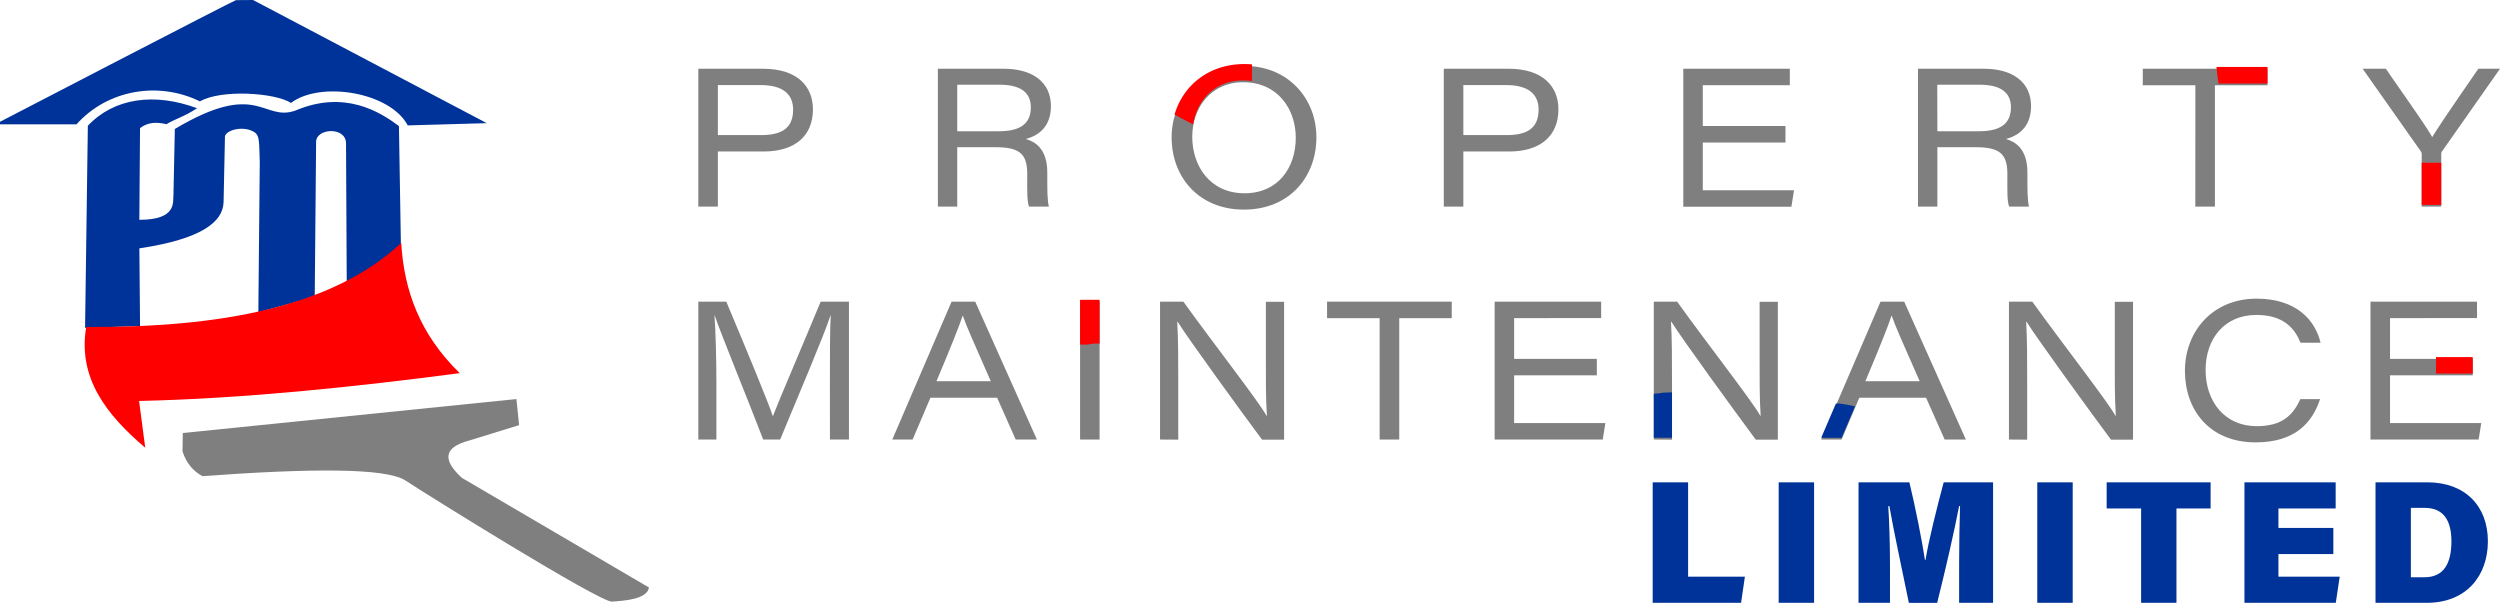 <svg xmlns="http://www.w3.org/2000/svg" id="Layer_1" data-name="Layer 1" viewBox="0 0 1446.4 348.77"><defs><style>.cls-1,.cls-4{fill:#039;}.cls-1,.cls-2,.cls-3{fill-rule:evenodd;}.cls-2,.cls-5{fill:#7f7f7f;}.cls-3,.cls-6{fill:#ff0001;}</style></defs><path class="cls-1" d="M132.75,393.24l31.81-1.09-.4-44.92c36.24-5.45,48.31-15.36,48.72-26.67l.8-37.87c0-3.77,10.88-6.94,17.32-2.48,2.82,2,2.41,6.05,2.82,17L233,384.22l32.62-8.93.8-89.72c0-7.84,17.31-9,17.31,1l.41,80.9,31.41-18-1.21-73c-10.88-8.13-31.41-21.12-60-8.92-18.92,6.54-21.34-18.15-69.66,10.61l-.8,38.27c-.41,4.16,2,14.28-19.73,14.28l.4-53.05c4.43-3.37,9.26-3.67,15.3-2.28,5.64-3.37,9.66-4,17.72-9.22-24.57-9.12-47.92-6.05-63.22,10.12Z" transform="translate(-83.53 -203.54)"></path><path class="cls-2" d="M189.3,454.06l-.19,10.62c2.25,6.94,6.28,11.48,11.54,14.34,61.23-4.46,106.16-5,117.56,2.58s112.37,70.45,119.34,70S458,550.28,459,543.44L350.75,480c-10.83-9.9-11.19-17.48,4.18-21.58l28.93-8.91-1.55-15.09Z" transform="translate(-83.53 -203.54)"></path><path class="cls-3" d="M133.42,392.69c-5,29.45,11.64,50.77,34.14,69.9L164,435.53c61.77-1.42,125.48-8.24,185.53-16.1-23.05-22.41-32.28-47.82-33.86-75.38C276,381.35,210.1,393.19,133.42,392.69" transform="translate(-83.53 -203.54)"></path><path class="cls-1" d="M83.53,274s135.59-70.38,136.54-70.38l9.86-.08L365.17,274.8l-45.73,1.29c-10.22-19.36-50.64-25.83-67.56-13-9.29-6-40.57-7.94-52.67-.89-23.94-11.78-53.49-6.8-71.42,13.29H83.53Z" transform="translate(-83.53 -203.54)"></path><path class="cls-4" d="M1039.71,482.59h20.49v54.58h32.86l-2.21,15.14h-51.14Z" transform="translate(-83.53 -203.54)"></path><path class="cls-4" d="M1133.09,482.59v69.72H1112.6V482.59Z" transform="translate(-83.53 -203.54)"></path><path class="cls-4" d="M1217,529.56c0-10.89.24-24.93.54-33.22H1217c-2.91,15-7.61,35.66-12.71,56h-16.36c-4-19.69-8.58-40.44-11.29-56H1176c.57,8.21,1,21.82,1,33.76v22.2h-18.19V482.59h29.41c3.44,14.1,7.46,34.56,9,44.87h.35c1.8-11.22,6.45-29.72,10.5-44.87h28.57v69.72H1217Z" transform="translate(-83.53 -203.54)"></path><path class="cls-4" d="M1282.71,482.59v69.72h-20.49V482.59Z" transform="translate(-83.53 -203.54)"></path><path class="cls-4" d="M1322.29,497.73h-19.93V482.59h60.14v15.14h-19.76v54.58h-20.45Z" transform="translate(-83.53 -203.54)"></path><path class="cls-4" d="M1433.51,524.1h-31.77v13.07h35.46l-2.28,15.14h-52.84V482.59h52.77v15.14h-33.11V509h31.77Z" transform="translate(-83.53 -203.54)"></path><path class="cls-4" d="M1457.91,482.59h29.95c22.19,0,35.06,14,35.06,34.09s-12.53,35.63-35.38,35.63h-29.63Zm20.45,54.93h7.83c11.09,0,15.63-7.78,15.63-20.84,0-11.54-4.24-19.3-15.39-19.3h-8.07Z" transform="translate(-83.53 -203.54)"></path><path class="cls-5" d="M487.55,243.31H525c19.84,0,28.86,10.24,28.86,23.48,0,15.67-10.76,24.4-28.47,24.4H498.86v31.9H487.55Zm11.31,38.39h24.93c11,0,18.61-3.23,18.61-14.73,0-9-6.07-14.2-18.61-14.2H498.86Z" transform="translate(-83.53 -203.54)"></path><path class="cls-5" d="M637.35,288.72v34.37h-11.2V243.31h38.1c16.36,0,27.3,7.49,27.3,21.65,0,9.65-4.81,16.48-14.58,19,5.25,1.47,12.48,5.45,12.48,19.41v3.51c0,6.12,0,12.83.93,16.19H678.85c-1.19-3.48-1-9.54-1-16.24v-2.66c0-11.76-4.56-15.47-18.54-15.47Zm0-9.24h24c12.47,0,18.58-4.37,18.58-13.87,0-8.7-6.15-13.06-18.16-13.06H637.35Z" transform="translate(-83.53 -203.54)"></path><path class="cls-5" d="M845.15,283c0,22.54-15.25,41.81-42,41.81-25.69,0-41.77-18.45-41.77-41.85,0-22.13,16.48-41.29,42.09-41.29S845.15,260.82,845.15,283Zm-71.83-.34c0,17.15,10.47,32.7,30.22,32.7,19.51,0,29.67-14.82,29.67-32.14,0-16.52-10.41-32.1-30.38-32.1C784.23,251.08,773.32,265.77,773.32,282.62Z" transform="translate(-83.53 -203.54)"></path><path class="cls-5" d="M918.85,243.31h37.47c19.83,0,28.85,10.24,28.85,23.48,0,15.67-10.76,24.4-28.47,24.4H930.16v31.9H918.85Zm11.31,38.39h24.93c11,0,18.61-3.23,18.61-14.73,0-9-6.07-14.2-18.61-14.2H930.16Z" transform="translate(-83.53 -203.54)"></path><path class="cls-5" d="M1116.53,286h-47.84v27.62h52.79l-1.52,9.52h-62.54V243.31h61.63v9.53h-50.36v23.58h47.84Z" transform="translate(-83.53 -203.54)"></path><path class="cls-5" d="M1204.41,288.72v34.37h-11.2V243.31h38.1c16.35,0,27.3,7.49,27.3,21.65,0,9.65-4.81,16.48-14.58,19,5.25,1.47,12.48,5.45,12.48,19.41v3.51c0,6.12,0,12.83.93,16.19h-11.53c-1.19-3.48-1-9.54-1-16.24v-2.66c0-11.76-4.56-15.47-18.54-15.47Zm0-9.24h24c12.46,0,18.57-4.37,18.57-13.87,0-8.7-6.14-13.06-18.15-13.06h-24.47Z" transform="translate(-83.53 -203.54)"></path><path class="cls-5" d="M1353.68,252.88h-30.42v-9.57h72.15v9.57H1365v70.21h-11.35Z" transform="translate(-83.53 -203.54)"></path><path class="cls-5" d="M1484.63,323.09V292.72a3,3,0,0,0-.78-2l-33.4-47.41h13.45c9.32,13.65,23.15,32.91,26.81,39.56,4-6.69,17.29-25.91,26.69-39.56h12.54L1496.47,291a3,3,0,0,0-.53,1.91v30.18Z" transform="translate(-83.53 -203.54)"></path><path class="cls-5" d="M563.68,423.46c0-14.89,0-29.27.48-37.53h-.11c-3.93,12-17.77,44.47-29.16,71.91h-9.8C516.53,435.49,501.36,398.61,497,386h-.11c.71,9.13,1.12,26,1.12,39.48v32.35H487.55V378.06h16.17c11,26.12,24.54,58.79,26.9,66.16h.11c3.79-9.9,17.53-41.74,27.61-66.16H574.7v79.78h-11Z" transform="translate(-83.53 -203.54)"></path><path class="cls-5" d="M621.83,433.67l-10.3,24.17H599.78l34.3-79.78h13.67l35.69,79.78H671.17l-10.75-24.17Zm34.92-9.6c-9.74-22-14.33-32.46-16.17-37.87h-.11c-1.64,5.22-7.1,18.88-15.12,37.87Z" transform="translate(-83.53 -203.54)"></path><path class="cls-5" d="M719.7,378.06v79.78H708.42V378.06Z" transform="translate(-83.53 -203.54)"></path><path class="cls-5" d="M754.68,457.84V378.06h13.49c18,25,43.59,57.75,48.11,66h.23c-.71-10.38-.6-23-.6-35.93v-30h10.54v79.78H813.7c-11.85-15.93-43.13-58.95-48.84-68.23h-.23c.6,10.26.6,21.57.6,35.68v32.55Z" transform="translate(-83.53 -203.54)"></path><path class="cls-5" d="M881.73,387.62H851.31v-9.56h72.14v9.56H893.08v70.22H881.73Z" transform="translate(-83.53 -203.54)"></path><path class="cls-5" d="M1007.39,420.7H959.54v27.61h52.79l-1.52,9.53H948.27V378.06h61.63v9.52H959.54v23.59h47.85Z" transform="translate(-83.53 -203.54)"></path><path class="cls-5" d="M1040.35,457.84V378.06h13.49c17.94,25,43.59,57.75,48.11,66h.22c-.71-10.38-.6-23-.6-35.93v-30h10.55v79.78h-12.76c-11.85-15.93-43.13-58.95-48.84-68.23h-.23c.6,10.26.6,21.57.6,35.68v32.55Z" transform="translate(-83.53 -203.54)"></path><path class="cls-5" d="M1159.24,433.67,1149,457.84h-11.76l34.3-79.78h13.68l35.68,79.78h-12.27l-10.74-24.17Zm34.93-9.6c-9.75-22-14.34-32.46-16.17-37.87h-.11c-1.65,5.22-7.1,18.88-15.12,37.87Z" transform="translate(-83.53 -203.54)"></path><path class="cls-5" d="M1245.83,457.84V378.06h13.49c18,25,43.59,57.75,48.11,66h.23c-.71-10.38-.6-23-.6-35.93v-30h10.55v79.78h-12.76c-11.85-15.93-43.13-58.95-48.84-68.23h-.23c.6,10.26.6,21.57.6,35.68v32.55Z" transform="translate(-83.53 -203.54)"></path><path class="cls-5" d="M1425.83,434.48c-4.55,13.7-14.55,25-37.3,25-26.5,0-40.89-18.54-40.89-41.4s16-41.75,41.48-41.75c23,0,33.85,12.41,37,25.5h-11.58c-3.44-8.35-9.86-16.08-25.55-16.08-18.31,0-29.39,13.53-29.39,31.92,0,18.09,11,32.43,29.5,32.43,15,0,21-6.45,25.37-15.66Z" transform="translate(-83.53 -203.54)"></path><path class="cls-5" d="M1514.15,420.7H1466.3v27.61h52.79l-1.52,9.53H1455V378.06h61.63v9.52H1466.3v23.59h47.85Z" transform="translate(-83.53 -203.54)"></path><path class="cls-6" d="M773.82,275.46c2.32-14.13,12.71-25.41,29-25.41a34.45,34.45,0,0,1,5.07.37V240.8c-1.44-.13-2.92-.2-4.43-.2-20.79,0-35.56,12.62-40.38,29.21Q768.37,272.78,773.82,275.46Z" transform="translate(-83.53 -203.54)"></path><path class="cls-6" d="M1365.86,242.28c.33,3.19.74,6.38,1.2,9.57h28.35v-9.57Z" transform="translate(-83.53 -203.54)"></path><rect class="cls-6" x="1401.1" y="94.16" width="11.31" height="24.36"></rect><path class="cls-6" d="M713,402.9a19.66,19.66,0,0,1,6.71-.52V377H708.42V402.9Z" transform="translate(-83.53 -203.54)"></path><path class="cls-4" d="M1045.91,430.71a49,49,0,0,1-5.56.63v25.47h10.54V430.52C1049.23,430.6,1047.57,430.66,1045.91,430.71Z" transform="translate(-83.53 -203.54)"></path><path class="cls-4" d="M1147.76,437l-2.06.05-8.51,19.8H1149l7.74-18.19C1153.75,437.93,1150.78,437.36,1147.76,437Z" transform="translate(-83.53 -203.54)"></path><rect class="cls-6" x="1409.37" y="206.6" width="21.25" height="9.52"></rect></svg>
